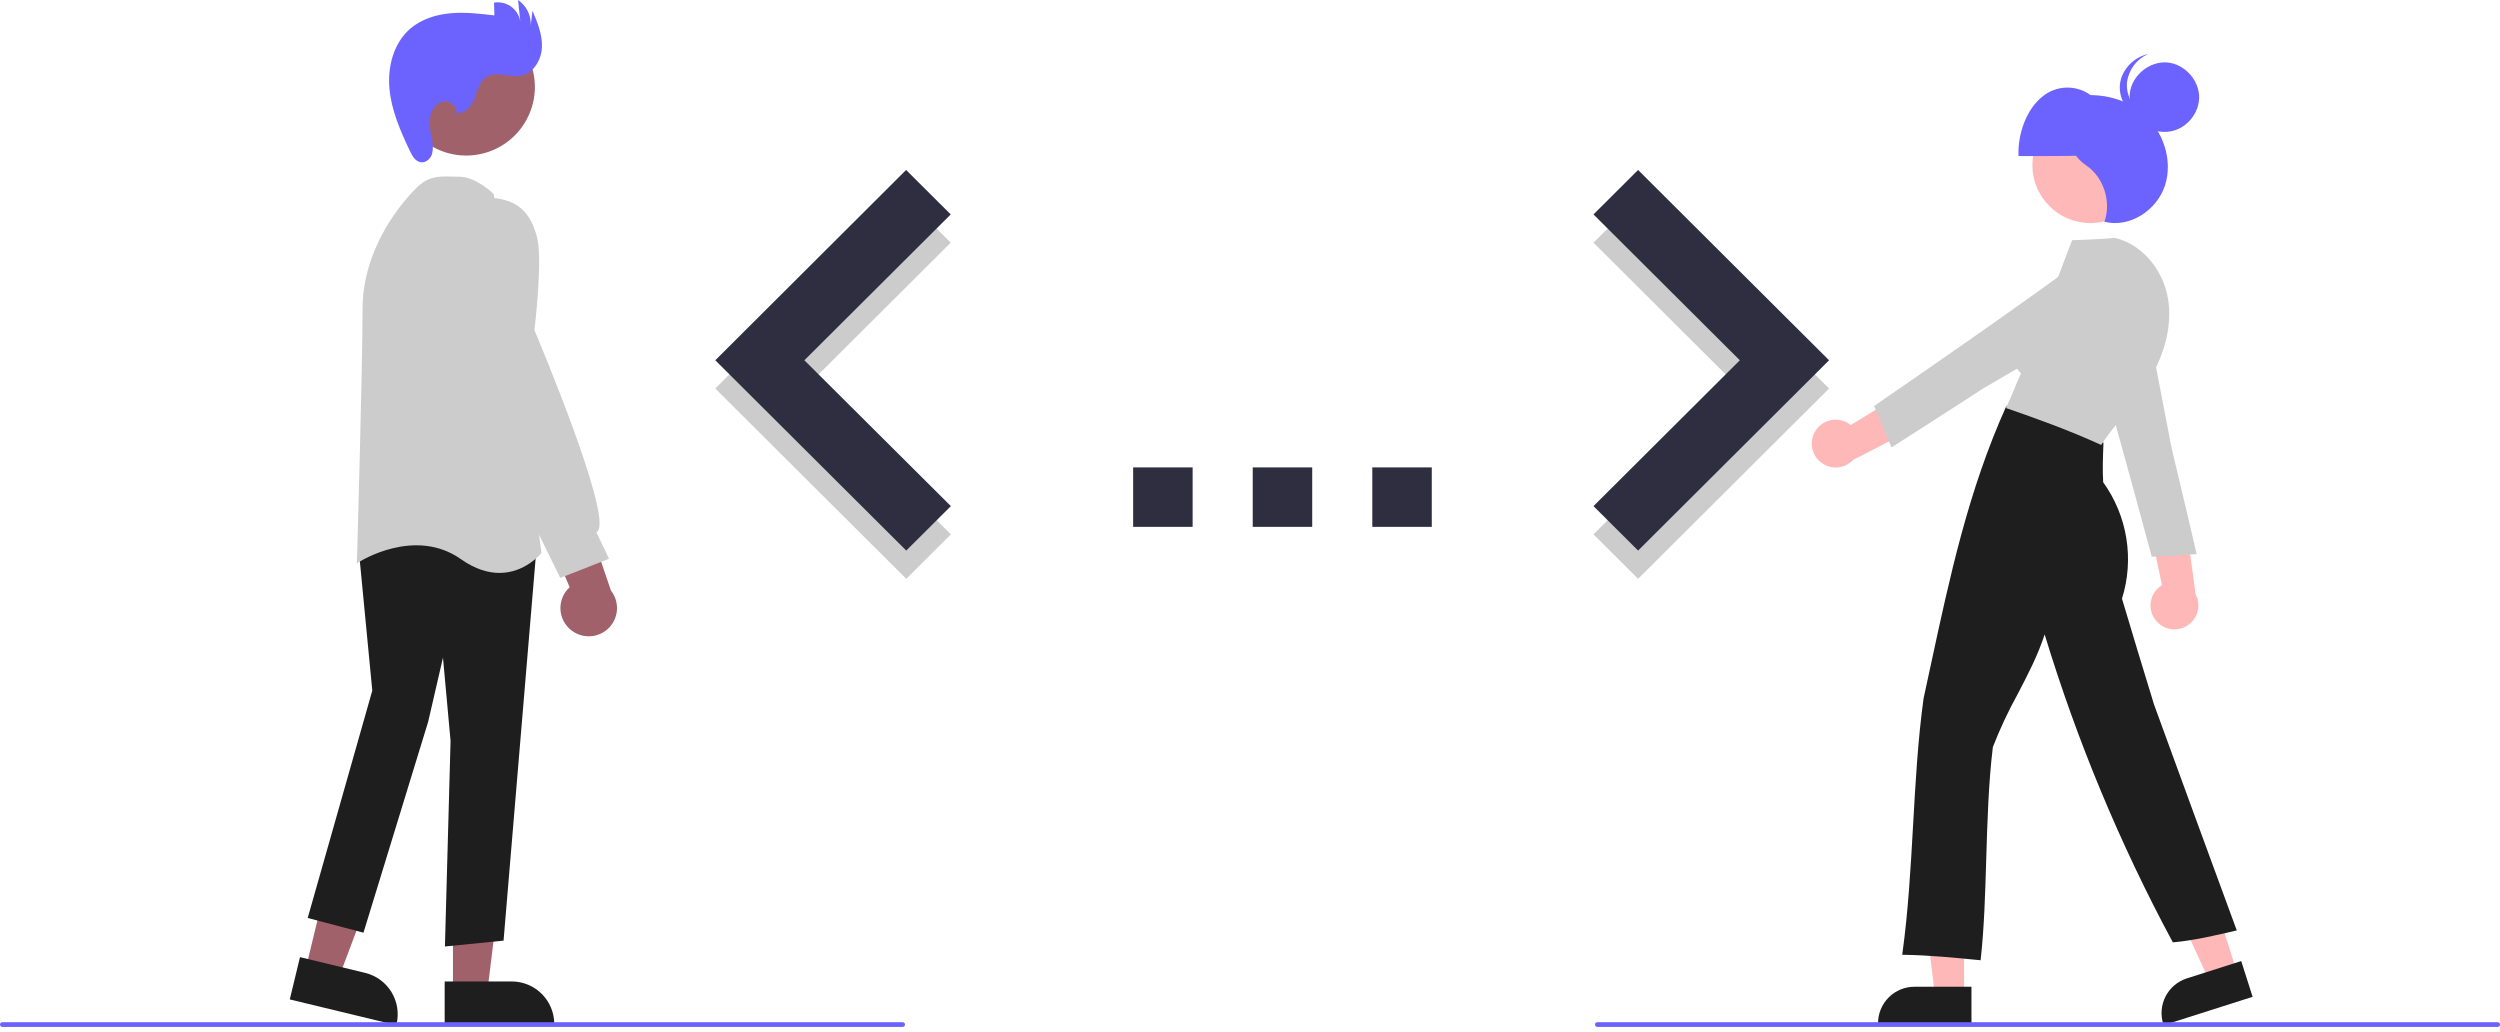 <svg width="475" height="196" viewBox="0 0 475 196" fill="none" xmlns="http://www.w3.org/2000/svg">
<g clip-path="url(#clip0_29_145)">
<path d="M302.762 101.529L330.568 73.818L302.762 46.108L311.239 37.662L347.522 73.818L311.239 109.975L302.762 101.529Z" fill="#CCCCCC"/>
<path d="M180.666 101.529L152.833 73.819L180.638 46.108L172.161 37.662L135.906 73.819L172.189 109.975L180.666 101.529Z" fill="#CCCCCC"/>
<path d="M302.762 96.162L330.568 68.452L302.762 40.741L311.239 32.295L347.522 68.452L311.239 104.608L302.762 96.162Z" fill="#2F2E41"/>
<path d="M215.298 100.109H226.601V88.81H215.297L215.298 100.109ZM272.039 88.81H260.736V100.109H272.039V88.81ZM238.017 100.109H249.32V88.81H238.017V100.109Z" fill="#2F2E41"/>
<path d="M180.666 96.162L152.833 68.451L180.638 40.741L172.161 32.295L135.906 68.451L172.189 104.608L180.666 96.162Z" fill="#2F2E41"/>
<path d="M58.053 184.209L64.38 185.738L73.292 162.069L63.953 159.812L58.053 184.209Z" fill="#A0616A"/>
<path d="M55.057 189.889L57 181.855L69.38 184.846C71.463 185.352 73.261 186.664 74.378 188.493C75.495 190.322 75.841 192.52 75.34 194.603L75.297 194.78L55.057 189.889Z" fill="#1E1E1E"/>
<path d="M86.064 188.518L92.574 188.518L95.67 163.418L86.063 163.418L86.064 188.518Z" fill="#A0616A"/>
<path d="M84.487 186.477L97.223 186.476C99.368 186.476 101.425 187.328 102.942 188.844C104.458 190.36 105.31 192.416 105.31 194.56V194.742L84.487 194.743L84.487 186.477Z" fill="#1E1E1E"/>
<path d="M84.536 179.833L85.607 140.784L84.165 124.95L81.352 137.135L69.06 177.206L58.463 174.418L70.735 131.212L68.07 103.5L75.728 98.579L75.831 98.597L101.996 103.419L95.676 178.719L84.536 179.833Z" fill="#1E1E1E"/>
<path d="M94.892 108.855C92.784 108.855 90.32 108.176 87.577 106.241C78.8 100.048 68.334 106.71 68.229 106.777L67.804 107.054L67.819 106.547C67.829 106.187 68.881 70.324 68.881 58.784C68.881 46.861 76.662 38.156 79.047 35.772C81.388 33.432 83.357 33.484 85.851 33.549C86.28 33.56 86.728 33.572 87.199 33.572C90.458 33.572 93.626 36.701 93.759 36.834L93.823 36.898L93.834 36.987L102.876 105.039L102.807 105.126C102.765 105.18 99.796 108.855 94.892 108.855Z" fill="#CCCCCC"/>
<path d="M100.027 22.77C103.481 16.453 101.159 8.532 94.839 5.078C88.519 1.625 80.595 3.946 77.14 10.264C73.685 16.582 76.008 24.503 82.328 27.956C88.648 31.41 96.572 29.088 100.027 22.77Z" fill="#A0616A"/>
<path d="M108.547 119.751C107.93 119.273 107.426 118.666 107.069 117.972C106.712 117.278 106.512 116.514 106.483 115.734C106.453 114.955 106.595 114.178 106.898 113.459C107.201 112.74 107.659 112.096 108.238 111.573L100.832 94.11L110.529 95.894L116.075 112.204C116.89 113.234 117.298 114.528 117.223 115.84C117.147 117.151 116.593 118.39 115.665 119.32C114.737 120.25 113.5 120.808 112.188 120.888C110.876 120.967 109.581 120.563 108.547 119.751Z" fill="#A0616A"/>
<path d="M106.45 109.811L93.067 82.521L87.199 61.981L87.204 44.138C87.217 44.068 88.597 37.127 93.71 37.607C98.346 38.056 100.843 40.322 102.059 45.185C103.092 49.315 101.679 61.57 101.542 62.727C102.439 64.853 115.898 96.909 113.67 100.769C113.587 100.92 113.465 101.046 113.318 101.134L115.703 106.167L106.45 109.811Z" fill="#CCCCCC"/>
<path d="M86.916 21.429C88.479 21.632 89.658 20.033 90.205 18.555C90.752 17.077 91.169 15.356 92.528 14.558C94.385 13.467 96.761 14.779 98.885 14.419C101.283 14.013 102.842 11.472 102.964 9.044C103.086 6.615 102.12 4.28 101.171 2.041L100.84 4.823C100.884 3.88 100.686 2.941 100.263 2.097C99.841 1.253 99.209 0.531 98.428 0L98.855 4.083C98.764 3.52 98.563 2.98 98.263 2.494C97.963 2.009 97.57 1.588 97.106 1.255C96.643 0.921 96.118 0.683 95.562 0.553C95.007 0.423 94.431 0.404 93.868 0.497L93.935 2.93C91.165 2.601 88.371 2.271 85.593 2.522C82.815 2.773 80.017 3.651 77.912 5.48C74.762 8.216 73.612 12.721 73.998 16.874C74.384 21.027 76.099 24.928 77.887 28.697C78.336 29.645 78.958 30.716 80.001 30.836C80.938 30.945 81.796 30.162 82.087 29.265C82.311 28.345 82.302 27.383 82.061 26.467C81.798 25.067 81.466 23.637 81.713 22.234C81.961 20.831 82.971 19.445 84.385 19.273C85.8 19.101 87.247 20.718 86.567 21.969L86.916 21.429Z" fill="#6C63FF"/>
<path d="M409.717 118.013C409.282 117.517 408.961 116.932 408.776 116.298C408.592 115.665 408.549 114.998 408.65 114.346C408.751 113.694 408.993 113.072 409.361 112.524C409.728 111.976 410.211 111.515 410.776 111.174L407.439 95.487L415.201 98.528L417.18 112.958C417.691 113.945 417.822 115.084 417.548 116.161C417.274 117.237 416.615 118.176 415.695 118.799C414.775 119.422 413.658 119.686 412.557 119.541C411.455 119.397 410.445 118.853 409.717 118.013Z" fill="#FFB8B8"/>
<path d="M408.836 105.773L408.794 105.619C404.598 90.104 400.26 74.065 394.964 56.602L394.929 56.487L395.046 56.419C397.998 54.697 402.435 54.812 405.366 56.685C406.693 57.54 407.725 58.781 408.323 60.242C408.921 61.702 409.055 63.311 408.708 64.85L412.57 84.982C414.141 91.562 415.766 98.374 417.319 105.09L417.363 105.281L417.123 105.296C414.295 105.476 411.373 105.662 409.032 105.765L408.836 105.773Z" fill="#CCCCCC"/>
<path d="M373.173 189.278H367.669L365.05 168.056H373.173V189.278Z" fill="#FFB8B8"/>
<path d="M374.577 194.612H356.829V194.387C356.831 192.557 357.56 190.801 358.855 189.507C360.15 188.212 361.906 187.484 363.738 187.482H374.577L374.577 194.612Z" fill="#1E1E1E"/>
<path d="M425.039 184.74L419.795 186.41L410.853 166.984L418.594 164.519L425.039 184.74Z" fill="#FFB8B8"/>
<path d="M411.087 194.782L411.019 194.568C410.464 192.823 410.625 190.929 411.466 189.303C412.307 187.676 413.759 186.449 415.503 185.892L425.831 182.602L427.997 189.395L411.087 194.782Z" fill="#1E1E1E"/>
<path d="M397.18 42.383C403.27 42.383 408.207 37.448 408.207 31.36C408.207 25.273 403.27 20.337 397.18 20.337C391.09 20.337 386.153 25.273 386.153 31.36C386.153 37.448 391.09 42.383 397.18 42.383Z" fill="#FFB8B8"/>
<path d="M402.131 29.317C402.194 24.872 400.332 20.468 397.455 18.255C396.098 17.18 394.411 16.61 392.681 16.64C390.951 16.671 389.285 17.301 387.967 18.422C385.134 20.737 383.36 25.204 383.51 29.646C389.858 29.665 396.207 29.683 402.131 29.317Z" fill="#6C63FF"/>
<path d="M376.316 182.447L376.095 182.426C371.306 181.956 366.355 181.471 361.675 181.415L361.421 181.412L361.455 181.16C362.564 173.133 363.034 164.788 363.489 156.717C363.938 148.749 364.401 140.509 365.482 132.683C365.94 130.587 366.385 128.516 366.83 126.453C370.505 109.38 373.976 93.253 381.141 77.289L381.209 77.138L381.373 77.158C388.096 77.971 394.556 80.423 399.563 84.062L399.66 84.132L399.655 84.252C399.558 86.732 399.458 89.295 399.606 91.63C401.879 94.786 403.384 98.428 404.004 102.268C404.624 106.107 404.341 110.037 403.177 113.748C405.149 120.334 407.187 127.143 409.266 133.859C414.317 147.699 419.542 162.021 424.899 176.54L424.987 176.778L424.74 176.836C420.886 177.74 416.91 178.673 412.988 179.035L412.84 179.049L412.769 178.918C402.767 160.31 394.633 140.759 388.486 120.549C387.147 124.629 385.219 128.312 383.351 131.88C381.564 135.125 379.992 138.484 378.645 141.934C377.818 148.721 377.598 156.073 377.387 163.183C377.186 169.906 376.997 176.256 376.34 182.227L376.316 182.447Z" fill="#1E1E1E"/>
<path d="M393.416 18.459C398.196 17.429 403.482 18.409 407.236 21.632C410.99 24.856 412.896 30.433 411.354 35.216C409.812 39.998 404.576 43.364 399.843 42.129C401.199 38.308 399.673 33.618 396.358 31.417C392.427 28.808 391.344 22.577 393.416 18.459Z" fill="#6C63FF"/>
<path d="M399.219 84.541L399.044 84.462C392.946 81.681 386.968 79.547 381.366 77.6L381.194 77.563L381.194 77.065L381.305 77.104C381.329 77.052 381.355 76.994 381.381 76.935C381.458 76.766 381.51 76.651 381.555 76.574L381.553 76.574C382.02 75.622 382.392 74.703 382.751 73.814C383.121 72.897 383.503 71.949 383.998 70.947C382.8 69.746 381.98 68.221 381.639 66.56C381.297 64.899 381.45 63.174 382.078 61.599C383.315 58.667 386.47 56.384 389.786 56.005C391 52.662 393.707 45.638 393.707 45.638C393.707 45.638 399.399 45.481 401.688 45.191L401.727 45.186L401.765 45.194C406.762 46.289 410.934 51.016 411.91 56.69C412.734 61.478 411.483 66.956 408.387 72.113C406.799 74.635 405.042 77.047 403.13 79.334C401.735 81.077 400.418 82.723 399.325 84.381L399.219 84.541Z" fill="#CCCCCC"/>
<path d="M410.256 24.991C406.91 24.491 404.283 21.072 404.663 17.712C405.044 14.352 408.368 11.606 411.741 11.867C415.114 12.127 417.977 15.351 417.836 18.73C417.696 22.109 414.528 25.628 410.256 24.991Z" fill="#6C63FF"/>
<path d="M409.733 22.812C406.388 22.312 403.761 18.893 404.141 15.533C404.307 14.39 404.76 13.308 405.457 12.387C406.154 11.466 407.073 10.737 408.129 10.267C405.43 10.857 403.108 13.208 402.794 15.982C402.414 19.342 405.041 22.761 408.387 23.261C409.633 23.456 410.91 23.278 412.055 22.748C411.292 22.908 410.505 22.93 409.733 22.812Z" fill="#6C63FF"/>
<path d="M344.832 82.043C345.155 81.468 345.6 80.97 346.136 80.585C346.672 80.2 347.286 79.937 347.935 79.815C348.584 79.693 349.251 79.715 349.89 79.878C350.53 80.042 351.125 80.344 351.635 80.763L365.319 72.39L365.038 80.72L352.087 87.393C351.326 88.203 350.295 88.706 349.188 88.807C348.082 88.907 346.977 88.599 346.082 87.939C345.188 87.28 344.567 86.315 344.337 85.229C344.106 84.142 344.283 83.009 344.832 82.043Z" fill="#FFB8B8"/>
<path d="M356.083 77.134L356.215 77.044C369.451 67.919 383.133 58.487 397.84 47.677L397.936 47.606L398.04 47.693C400.647 49.902 402.017 54.122 401.227 57.509C400.863 59.044 400.036 60.431 398.858 61.481C397.68 62.531 396.207 63.193 394.64 63.379L376.938 73.727C371.254 77.4 365.371 81.201 359.554 84.903L359.389 85.008L359.294 84.786C358.182 82.18 357.033 79.489 356.157 77.316L356.083 77.134Z" fill="#CCCCCC"/>
<path d="M171.503 195.113H0.449C0.33 195.113 0.216 195.066 0.131 194.982C0.047 194.898 0 194.784 0 194.665C0 194.546 0.047 194.431 0.131 194.347C0.216 194.263 0.33 194.216 0.449 194.216H171.503C171.622 194.216 171.736 194.263 171.82 194.347C171.904 194.431 171.952 194.546 171.952 194.665C171.952 194.784 171.904 194.898 171.82 194.982C171.736 195.066 171.622 195.113 171.503 195.113Z" fill="#6C63FF"/>
<path d="M474.551 195.113H303.497C303.378 195.113 303.264 195.066 303.18 194.982C303.096 194.898 303.048 194.784 303.048 194.665C303.048 194.546 303.096 194.431 303.18 194.347C303.264 194.263 303.378 194.216 303.497 194.216H474.551C474.67 194.216 474.784 194.263 474.869 194.347C474.953 194.431 475 194.546 475 194.665C475 194.784 474.953 194.898 474.869 194.982C474.784 195.066 474.67 195.113 474.551 195.113Z" fill="#6C63FF"/>
</g>
<defs>
<clipPath id="clip0_29_145">
<rect width="475" height="195.113" fill="white"/>
</clipPath>
</defs>
</svg>
